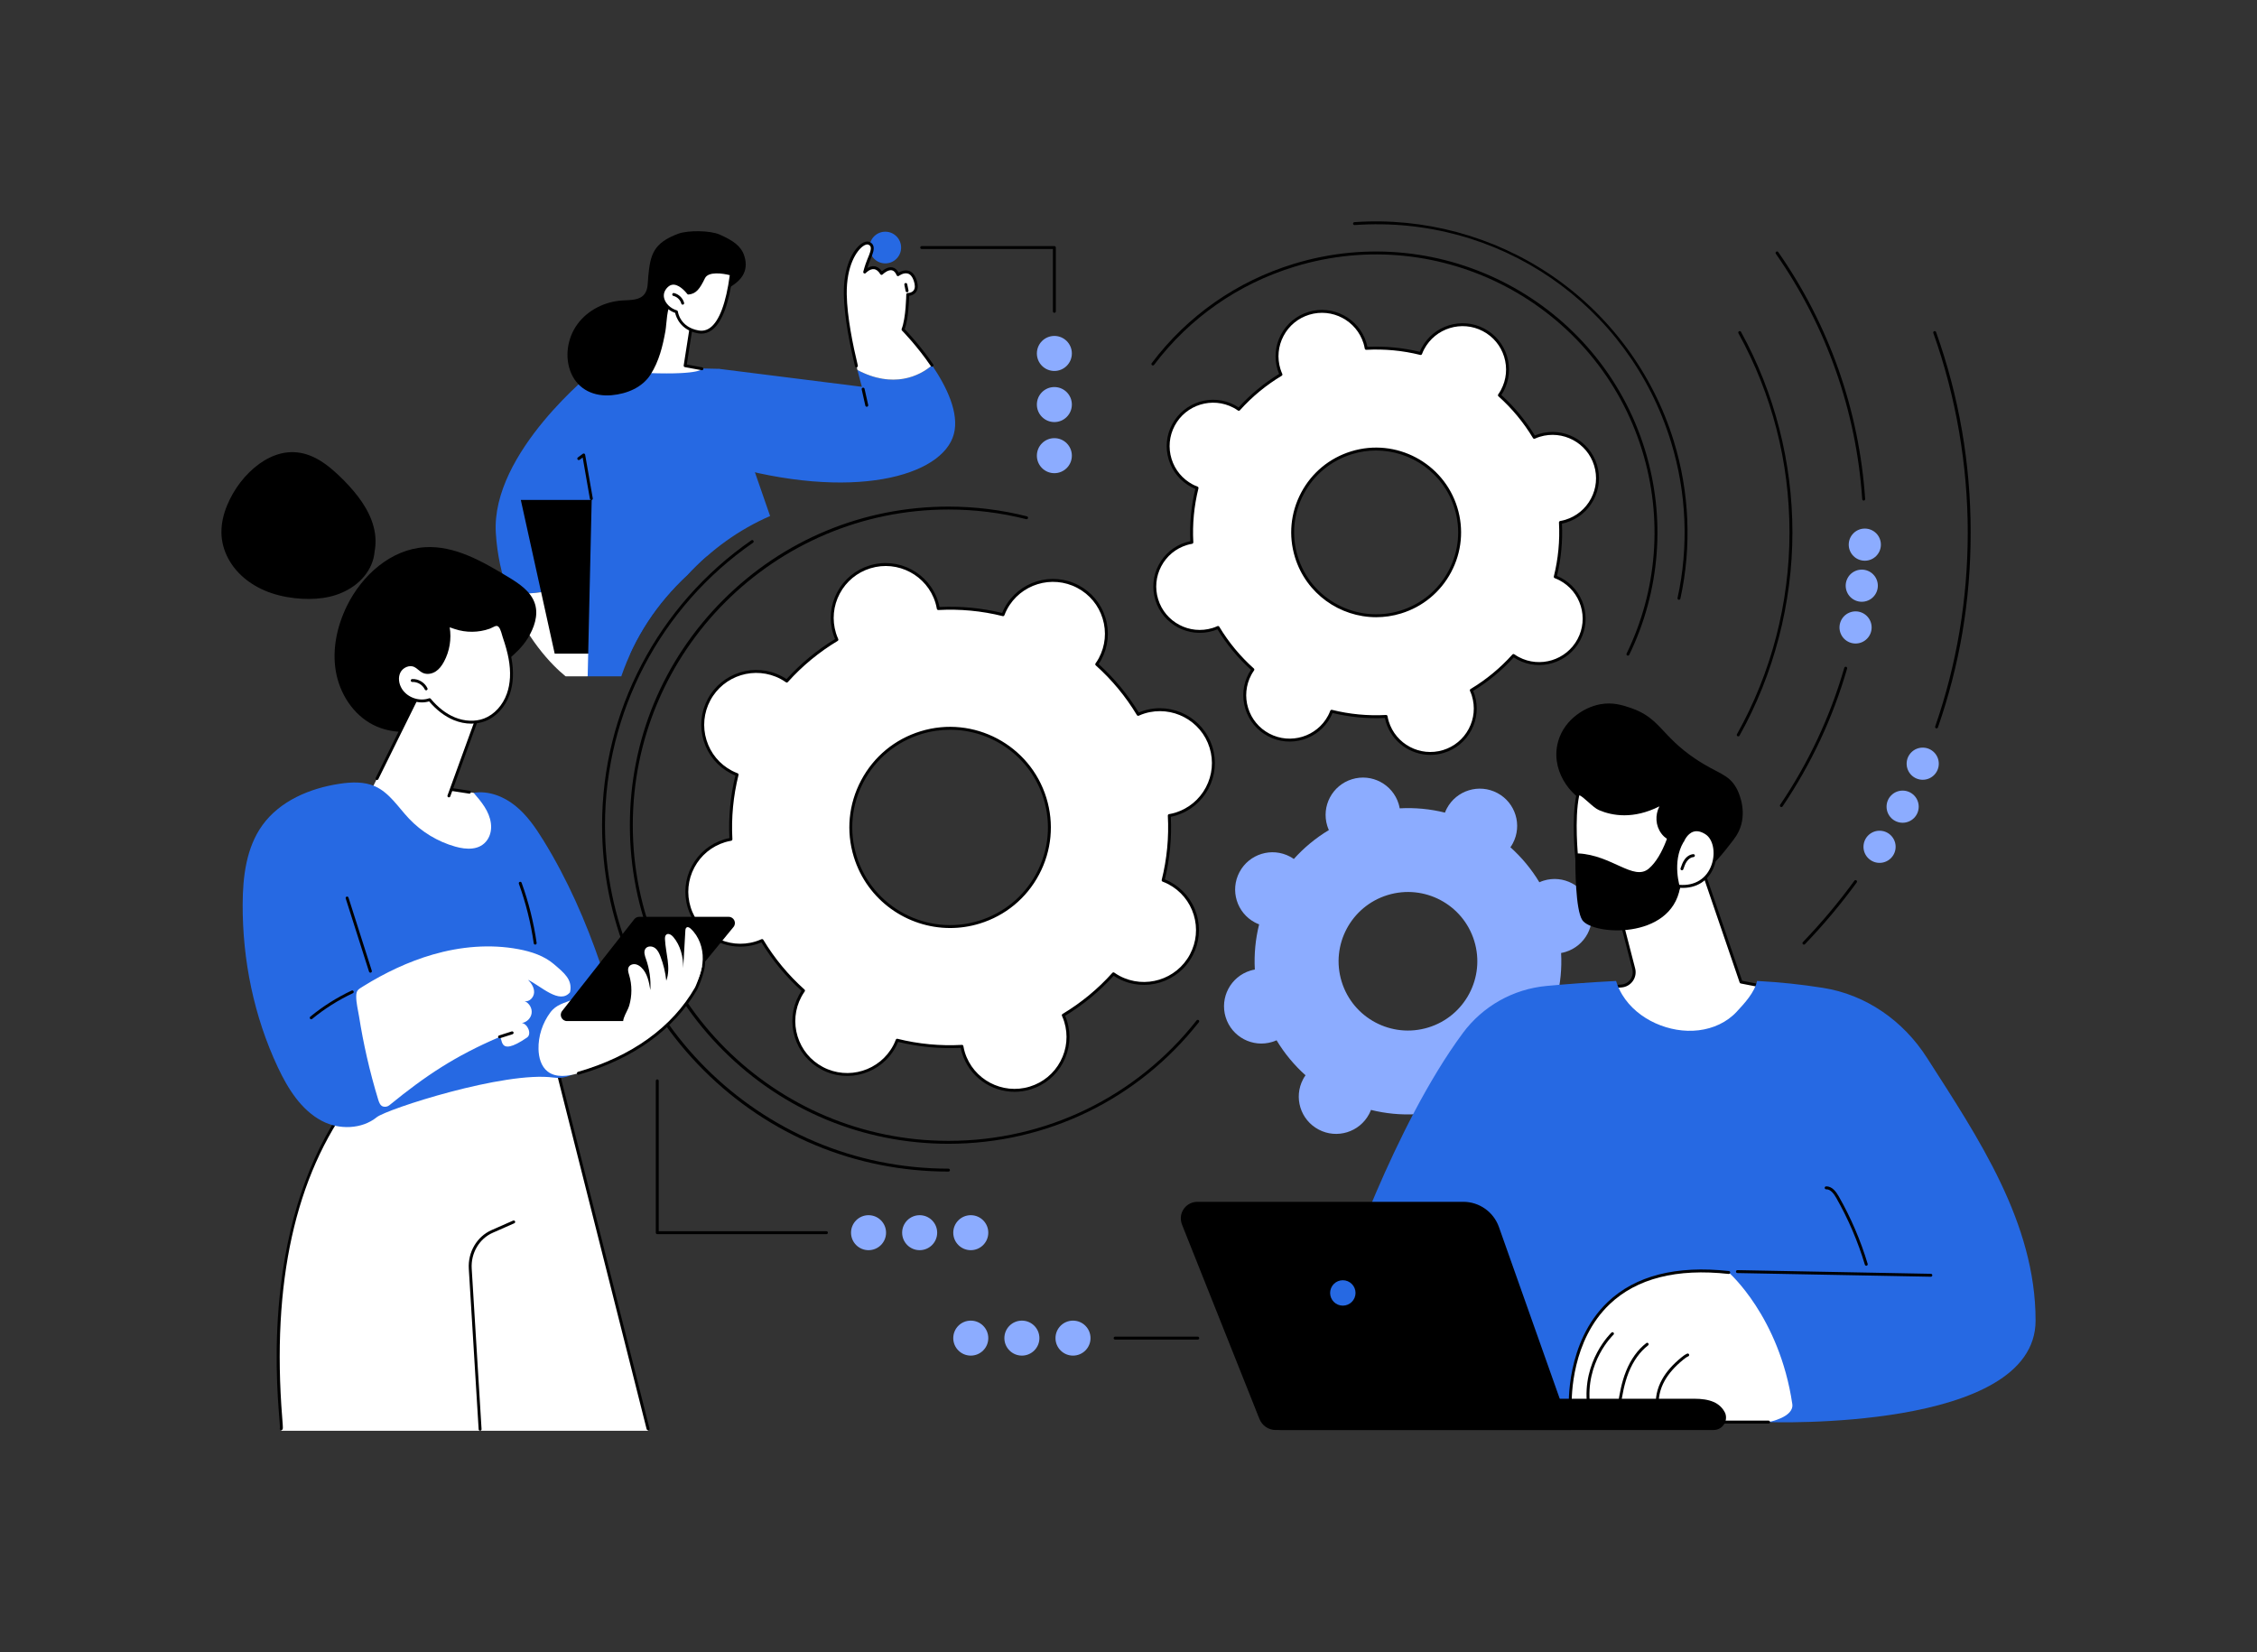 <?xml version="1.0" encoding="UTF-8"?>
<svg id="Illustration" xmlns="http://www.w3.org/2000/svg" viewBox="0 0 3415 2500">
  <rect x="0" y="0" width="3415" height="2500" fill="#333333" stroke="none"/>
  <defs>
    <style>
      .cls-1 {
        fill: #fff;
      }

      .cls-2 {
        fill: #8cacff;
      }

      .cls-3 {
        fill: #2669e3;
      }
    </style>
  </defs>
  <g id="Dedicated_team">
    <g>
      <ellipse class="cls-3" cx="1339.52" cy="374.58" rx="23.93" ry="23.97"/>
      <g>
        <g>
          <g>
            <g>
              <path class="cls-3" d="M768.67,895.96c-9.45-26.08-16.36-55.87-18.44-89.33-7.58-122.07,149.52-246.33,149.52-246.33l42.83-2.28-42.83,283.73,6.74,23.19c-25.79,14.13-83.73,40.87-137.83,31.02Z"/>
              <path class="cls-1" d="M855.16,1022.85c.25.2.53.35.79.54h32.68c26.07-9.88,53.96-34.35,53.96-34.35l-36.09-124.1c-25.79,14.13-83.73,40.87-137.82,31.02,25.02,69.09,67.92,112.02,86.49,126.89Z"/>
              <path d="M936.34,996.42c-.65,0-1.29-.28-1.73-.83-.76-.95-.61-2.34.35-3.1,2.3-1.83,4.32-3.51,6.18-5.12.92-.8,2.32-.7,3.11.23.8.92.7,2.31-.22,3.11-1.91,1.65-3.97,3.36-6.32,5.23-.41.32-.89.48-1.37.48Z"/>
            </g>
            <path d="M1040.43,870.1c9.1-9.8,18.56-18.98,28.33-27.61l-18.96-86.01h-261.78l51.26,232.56h114.51c20.43-44.58,49.28-84.24,86.63-118.93Z"/>
          </g>
          <path class="cls-3" d="M1040.43,870.1c36.21-38.98,77.8-68.73,124.78-89.28-24.24-69.9-48.48-139.81-72.73-209.71-1.5-4.33-3.01-8.66-4.51-12.99-91.56-3.01-188.23,2.17-188.23,2.17l-10.55,463.09h50.88c20.24-58.81,53.67-109.92,100.36-153.28Z"/>
          <path d="M894.75,756.73c-1.05,0-1.98-.75-2.17-1.83l-10.94-62.59-4.63,3.42c-.98.72-2.36.52-3.08-.46-.73-.98-.52-2.36.46-3.09l7.49-5.54c.61-.45,1.42-.56,2.13-.28.71.28,1.22.92,1.35,1.67l11.56,66.11c.21,1.2-.59,2.34-1.79,2.55-.13.02-.26.03-.38.03Z"/>
          <g>
            <path class="cls-3" d="M1087.98,558.12l216.14,27.17s-2.91-9.98-6.75-25.38c54.09,28.63,94.33,9.1,112.86-7.22,21.7,31.89,41.59,72.14,32.97,104.28-17,63.39-152.63,102.56-349.01,45.42l-28.01-129.9,21.8-14.38Z"/>
            <g>
              <path class="cls-1" d="M1297.37,559.91c-7.24-29.01-17.77-77.27-18.38-114.3-.93-56.68,25.77-81.31,35.47-77.56,9.7,3.75,4.01,15.13,0,25.06-4.01,9.92-6.09,18.57-6.09,18.57,0,0,14.55-16.18,25.49,2.11,0,0,16.91-17.24,24.87,1.89,0,0,18.19-13.87,25.85,8.18,7.66,22.05-11.12,21.75-11.12,21.75,0,0-.32,35.81-7.15,52.99,0,0,22.82,23.09,43.92,54.1-18.53,16.31-58.77,35.84-112.86,7.22Z"/>
              <path d="M1295.84,555.9c-1,0-1.9-.68-2.14-1.69-7.41-30.61-16.35-74.28-16.92-108.57-.7-42.5,13.88-67.93,26.57-76.79,4.44-3.1,8.67-4.12,11.9-2.87,2.88,1.11,4.87,2.91,5.91,5.34,2.37,5.53-.7,12.98-3.67,20.17l-.99,2.43c-1.76,4.37-3.16,8.5-4.15,11.73,2.8-1.69,6.44-3.13,10.4-2.74,4.39.42,8.26,2.94,11.54,7.5,3.16-2.62,9.59-7,15.97-5.76,3.88.75,7.03,3.37,9.39,7.8,3.18-1.83,9.25-4.51,15.31-2.68,5.24,1.58,9.18,6.07,11.7,13.35,2.8,8.06,2.6,14.38-.6,18.8-2.96,4.09-7.67,5.34-10.43,5.72-.17,7.69-1.17,34.94-6.76,50.42,4.63,4.82,24.68,26.2,43.18,53.38.68,1.01.42,2.38-.58,3.06-1.01.69-2.38.42-3.07-.58-20.75-30.49-43.43-53.56-43.66-53.79-.62-.62-.81-1.55-.48-2.37,6.6-16.59,6.99-51.84,7-52.19,0-.59.25-1.15.67-1.56.42-.41,1.06-.6,1.57-.63.02.04,6.08,0,9.01-4.08,2.29-3.18,2.28-8.14-.01-14.74-2.04-5.86-4.99-9.42-8.79-10.57-6.42-1.95-13.57,3.38-13.64,3.43-.54.41-1.25.55-1.91.37-.66-.18-1.2-.65-1.46-1.28-1.84-4.42-4.28-6.95-7.27-7.53-5.36-1.02-11.91,4.22-13.99,6.34-.48.49-1.15.72-1.84.65-.68-.08-1.28-.47-1.63-1.06-2.81-4.7-6.05-7.25-9.64-7.6-6.44-.63-12.26,5.77-12.32,5.83-.68.75-1.77.94-2.67.48-.89-.47-1.35-1.49-1.12-2.47.09-.36,2.17-8.92,6.19-18.88l1.01-2.46c2.5-6.06,5.33-12.92,3.69-16.75-.57-1.32-1.69-2.29-3.45-2.96-1.77-.68-4.67.2-7.79,2.37-9.5,6.63-25.4,29.5-24.69,73.1.56,33.88,9.44,77.22,16.79,107.61.29,1.18-.44,2.38-1.62,2.66-.17.04-.35.06-.52.06Z"/>
              <path d="M1372.46,442.24c-1.03,0-1.95-.72-2.16-1.77l-1.95-9.61c-.24-1.19.53-2.36,1.73-2.6,1.2-.24,2.36.53,2.6,1.72l1.95,9.61c.24,1.19-.53,2.36-1.72,2.6-.15.03-.3.04-.44.04Z"/>
            </g>
            <path d="M1311.48,615.49c-1.01,0-1.92-.7-2.15-1.72l-5.51-24.48c-.27-1.19.48-2.37,1.67-2.64,1.18-.26,2.37.48,2.64,1.67l5.51,24.48c.27,1.19-.48,2.37-1.67,2.64-.16.04-.33.05-.49.05Z"/>
          </g>
        </g>
        <g>
          <path class="cls-1" d="M1046.91,488.48l-10.25,64.87,25.4,5.07s-4.2,10.07-96.76,5.38c-67.5-3.42,36.91-111.64,36.91-111.64,0,0,21.48,14.6,44.7,36.32Z"/>
          <path d="M1062.06,560.22c-.13,0-.26-.01-.4-.04l-25.4-4.66c-1.18-.22-1.96-1.33-1.78-2.51l9.02-57.74c-22.75-21.79-28.75-48.16-29-49.28-.26-1.19.49-2.37,1.68-2.63,1.18-.26,2.36.49,2.63,1.68.06.27,6.15,26.85,28.56,47.82.53.5.78,1.23.67,1.95l-8.87,56.77,23.29,4.27c1.2.22,1.99,1.37,1.77,2.57-.19,1.06-1.12,1.81-2.17,1.81Z"/>
          <g>
            <path d="M1126.13,387.05c-4.84-15.02-17.49-23.35-37.15-32.08-14.41-6.4-47.99-6.75-62.77-1.28-38.3,14.18-42.2,32.56-45.31,64.09-.94,9.56.01,20.22-6.06,27.65-7.42,9.08-21.07,8.52-32.77,9.2-26.43,1.54-52.45,14.31-68.19,35.64-15.74,21.33-20.12,51.12-9.3,75.32,10.83,24.2,34.49,34.81,60.86,32.45,23.25-2.08,46.4-11.68,58.98-31.37,12.58-19.69,18.39-42.92,22.45-65.94,1.97-11.17,1.7-35.74,9.78-43.7,5.06-4.98,14.15,4.83,20.76,2.26,31.86-12.34,104.6-22.92,88.71-72.25Z"/>
            <g>
              <g>
                <path class="cls-1" d="M1106.63,414.75s-34.49-10.17-41.96,5.27c-7.47,15.44-12.45,22.36-23.06,23.46,0,0-18.24-24.93-32.97-10.39-14.73,14.54-1.77,33.82,14.85,38.67,0,0,3.13,25.09,32.97,30.43,29.85,5.33,43.98-39.38,50.17-87.43Z"/>
                <path d="M1061.21,504.82c-1.68,0-3.39-.16-5.14-.47-26.88-4.8-33.25-25.26-34.5-30.89-10.26-3.45-18.57-11.75-20.91-21-1.9-7.54.38-14.97,6.43-20.95,3.85-3.8,8.28-5.53,13.13-5.14,10.42.84,19.62,11.33,22.36,14.75,8.75-1.39,13.21-7.84,20.1-22.07,8.2-16.93,43.09-6.86,44.57-6.42,1.04.31,1.7,1.32,1.56,2.4-5.77,44.82-16.43,73.23-31.68,84.42-4.87,3.57-10.21,5.37-15.92,5.37ZM1018.89,430.74c-3.18,0-6.04,1.29-8.7,3.92-4.96,4.9-6.77,10.68-5.25,16.73,2.03,8.05,9.91,15.55,19.17,18.25.84.25,1.46.97,1.57,1.85.12.95,3.36,23.56,31.17,28.53,6.53,1.16,12.31-.18,17.67-4.12,13.83-10.15,24.08-37.63,29.67-79.53-10.21-2.66-32.41-5.98-37.54,4.62-7.8,16.11-13.23,23.5-24.82,24.69-.76.08-1.54-.26-2.01-.89-.1-.13-9.79-13.19-19.97-14-.33-.03-.65-.04-.97-.04Z"/>
              </g>
              <path d="M1032.96,461.01c-.98,0-1.87-.65-2.13-1.64-1.49-5.63-6.3-10.3-11.98-11.61-1.19-.27-1.93-1.46-1.65-2.65.28-1.19,1.45-1.93,2.65-1.65,7.22,1.67,13.35,7.61,15.25,14.78.31,1.18-.39,2.38-1.57,2.7-.19.05-.38.07-.57.07Z"/>
            </g>
          </g>
        </g>
      </g>
      <g>
        <path d="M1595.33,473.33c-1.22,0-2.21-.99-2.21-2.21v-94.34h-198.52c-1.22,0-2.21-.99-2.21-2.21s.99-2.21,2.21-2.21h200.72c1.22,0,2.21.99,2.21,2.21v96.55c0,1.22-.99,2.21-2.21,2.21Z"/>
        <g>
          <ellipse class="cls-2" cx="1595.33" cy="534.83" rx="26.47" ry="26.5"/>
          <ellipse class="cls-2" cx="1595.33" cy="612.17" rx="26.47" ry="26.5"/>
          <ellipse class="cls-2" cx="1595.33" cy="689.51" rx="26.47" ry="26.5"/>
        </g>
      </g>
    </g>
    <g>
      <path class="cls-2" d="M2335.58,1332.57c-2.23.68-4.35,1.53-6.42,2.45-12.04-20-26.86-37.78-43.81-52.95,1.3-1.86,2.53-3.78,3.62-5.84,14.62-27.54,4.12-61.7-23.45-76.29-27.57-14.6-61.77-4.1-76.39,23.44-1.09,2.05-2,4.15-2.81,6.26-22.08-5.5-45.13-7.77-68.47-6.49-.4-2.23-.89-4.46-1.58-6.68-9.16-29.8-40.77-46.53-70.6-37.37-29.83,9.15-46.59,40.73-37.44,70.52.68,2.22,1.53,4.34,2.45,6.41-20.03,12.03-37.83,26.83-53.02,43.77-1.86-1.29-3.79-2.52-5.84-3.61-27.57-14.6-61.77-4.1-76.39,23.44-14.62,27.54-4.12,61.7,23.45,76.29,2.05,1.09,4.15,1.99,6.27,2.8-5.51,22.06-7.79,45.08-6.51,68.39-2.23.4-4.46.89-6.69,1.58-29.83,9.15-46.59,40.73-37.44,70.52,9.16,29.8,40.77,46.53,70.6,37.37,2.23-.68,4.35-1.53,6.42-2.45,12.04,20,26.85,37.78,43.81,52.95-1.3,1.86-2.53,3.78-3.62,5.84-14.62,27.54-4.12,61.7,23.45,76.29,27.57,14.6,61.77,4.1,76.39-23.44,1.09-2.05,2-4.15,2.81-6.26,22.08,5.5,45.13,7.77,68.47,6.49.4,2.23.89,4.46,1.58,6.68,9.16,29.79,40.77,46.53,70.6,37.37,29.83-9.15,46.59-40.73,37.44-70.52-.68-2.22-1.53-4.34-2.45-6.41,20.03-12.03,37.83-26.83,53.02-43.77,1.86,1.29,3.79,2.52,5.84,3.61,27.57,14.6,61.77,4.1,76.39-23.44,14.62-27.54,4.12-61.7-23.45-76.29-2.05-1.09-4.15-1.99-6.27-2.8,5.51-22.06,7.79-45.08,6.51-68.39,2.23-.4,4.46-.89,6.69-1.58,29.83-9.15,46.59-40.73,37.44-70.52-9.16-29.79-40.77-46.53-70.6-37.37ZM2161.13,1554.77c-55.4,17-114.11-14.07-131.11-69.41-17.01-55.33,14.12-113.97,69.52-130.97,55.4-17,114.11,14.07,131.11,69.41,17.01,55.33-14.12,113.97-69.52,130.97Z"/>
      <g>
        <g>
          <path class="cls-1" d="M1731.31,1077.44c-3.18.98-6.22,2.18-9.19,3.5-17.22-28.63-38.44-54.07-62.7-75.78,1.86-2.66,3.62-5.42,5.17-8.35,20.92-39.42,5.9-88.3-33.56-109.19-39.46-20.89-88.41-5.87-109.33,33.55-1.56,2.94-2.86,5.94-4.02,8.96-31.61-7.87-64.6-11.12-97.99-9.29-.57-3.19-1.28-6.38-2.26-9.56-13.11-42.64-58.34-66.59-101.04-53.49-42.7,13.1-66.68,58.29-53.58,100.93.98,3.18,2.18,6.22,3.5,9.18-28.67,17.21-54.15,38.4-75.88,62.64-2.66-1.85-5.42-3.61-8.36-5.16-39.46-20.89-88.41-5.87-109.33,33.55-20.92,39.42-5.9,88.3,33.56,109.19,2.94,1.56,5.94,2.85,8.98,4.01-7.89,31.57-11.15,64.52-9.32,97.88-3.19.57-6.39,1.28-9.57,2.25-42.7,13.1-66.68,58.29-53.58,100.93,13.11,42.64,58.34,66.59,101.04,53.49,3.18-.98,6.22-2.18,9.19-3.5,17.23,28.63,38.43,54.07,62.7,75.78-1.86,2.66-3.62,5.42-5.17,8.35-20.92,39.42-5.9,88.3,33.56,109.19,39.46,20.89,88.41,5.87,109.33-33.55,1.56-2.94,2.86-5.94,4.02-8.96,31.61,7.87,64.59,11.12,97.99,9.29.57,3.19,1.28,6.38,2.26,9.56,13.11,42.64,58.34,66.59,101.04,53.49,42.7-13.1,66.68-58.29,53.58-100.93-.98-3.18-2.18-6.22-3.5-9.18,28.67-17.21,54.15-38.4,75.88-62.64,2.66,1.85,5.42,3.61,8.36,5.16,39.46,20.89,88.41,5.87,109.33-33.55,20.92-39.42,5.9-88.3-33.56-109.19-2.94-1.56-5.94-2.85-8.98-4.01,7.89-31.57,11.15-64.52,9.32-97.88,3.19-.57,6.39-1.28,9.57-2.25,42.7-13.1,66.68-58.29,53.58-100.93-13.11-42.64-58.34-66.59-101.04-53.49ZM1481.65,1395.44c-79.29,24.33-163.3-20.14-187.64-99.33-24.34-79.19,20.21-163.11,99.5-187.44,79.29-24.33,163.3,20.14,187.64,99.33,24.34,79.19-20.21,163.11-99.5,187.44Z"/>
          <path d="M1535.06,1652.09c-35.53,0-68.49-22.97-79.45-58.62-.74-2.41-1.39-5.01-1.96-7.91-31.94,1.57-63.82-1.45-94.84-8.99-1.1,2.72-2.23,5.15-3.41,7.4-21.46,40.43-71.84,55.89-112.31,34.46-19.61-10.38-34-27.77-40.51-48.97-6.51-21.18-4.36-43.63,6.03-63.2,1.19-2.24,2.57-4.53,4.21-6.97-23.65-21.4-44.05-46.06-60.67-73.33-2.72,1.15-5.24,2.08-7.65,2.82-8.1,2.48-16.29,3.67-24.35,3.67-35.53,0-68.49-22.97-79.45-58.62-6.51-21.19-4.37-43.64,6.02-63.23,10.4-19.58,27.8-33.95,49.02-40.46,2.41-.74,5.02-1.39,7.92-1.96-1.56-31.89,1.47-63.73,9.02-94.72-2.73-1.1-5.17-2.22-7.4-3.41-19.61-10.38-34-27.77-40.51-48.97-6.51-21.18-4.36-43.63,6.03-63.2,21.46-40.43,71.84-55.88,112.31-34.46,2.24,1.18,4.53,2.57,6.98,4.2,21.44-23.62,46.13-44,73.44-60.62-1.15-2.72-2.08-5.23-2.82-7.64-6.51-21.19-4.37-43.64,6.02-63.22,10.4-19.58,27.8-33.95,49.02-40.46,43.79-13.43,90.35,11.21,103.8,54.95.74,2.41,1.39,5.01,1.96,7.91,31.95-1.57,63.82,1.45,94.84,8.99,1.1-2.72,2.23-5.16,3.42-7.4,21.46-40.43,71.84-55.88,112.31-34.46,19.61,10.38,34,27.77,40.51,48.97,6.51,21.18,4.37,43.63-6.03,63.21-1.18,2.23-2.57,4.52-4.21,6.97,23.65,21.41,44.06,46.07,60.67,73.33,2.74-1.16,5.21-2.07,7.66-2.82,43.79-13.43,90.35,11.21,103.8,54.95,6.51,21.19,4.37,43.64-6.02,63.23-10.39,19.58-27.8,33.95-49.02,40.46-2.41.74-5.02,1.39-7.92,1.96,1.56,31.9-1.47,63.74-9.02,94.72,2.73,1.1,5.17,2.23,7.4,3.41,19.61,10.38,34,27.77,40.51,48.97,6.51,21.18,4.36,43.63-6.03,63.2-21.46,40.43-71.84,55.89-112.31,34.46-2.24-1.18-4.53-2.57-6.99-4.21-21.43,23.62-46.13,44-73.44,60.62,1.15,2.71,2.08,5.22,2.82,7.64,6.51,21.19,4.37,43.64-6.02,63.23-10.4,19.58-27.8,33.95-49.02,40.46-8.1,2.48-16.29,3.67-24.35,3.67ZM1455.47,1581.06c1.06,0,1.98.76,2.17,1.82.63,3.5,1.35,6.55,2.19,9.3,12.73,41.41,56.83,64.75,98.29,52.03,20.09-6.16,36.57-19.77,46.41-38.31,9.84-18.54,11.87-39.8,5.7-59.86-.85-2.77-1.97-5.69-3.41-8.93-.45-1.02-.08-2.22.88-2.79,28.15-16.9,53.51-37.83,75.38-62.22.74-.83,1.99-.97,2.9-.34,2.91,2.03,5.58,3.67,8.14,5.03,38.33,20.28,86.03,5.65,106.35-32.63,9.84-18.54,11.87-39.79,5.71-59.84-6.16-20.07-19.78-36.53-38.35-46.36-2.56-1.35-5.42-2.63-8.73-3.9-1.04-.4-1.62-1.51-1.35-2.59,7.94-31.76,11.05-64.47,9.26-97.22-.06-1.11.72-2.1,1.81-2.29,3.5-.63,6.55-1.34,9.31-2.19,20.09-6.16,36.57-19.77,46.41-38.31,9.84-18.54,11.87-39.8,5.7-59.86-12.73-41.41-56.81-64.76-98.28-52.03-2.8.86-5.64,1.94-8.94,3.41-1.01.45-2.21.08-2.79-.88-16.91-28.1-37.86-53.42-62.28-75.27-.83-.74-.98-1.99-.34-2.91,2.04-2.92,3.68-5.57,5.04-8.12,9.84-18.54,11.87-39.79,5.7-59.84-6.16-20.07-19.78-36.53-38.35-46.36-38.32-20.28-86.03-5.65-106.35,32.63-1.36,2.57-2.64,5.42-3.91,8.72-.4,1.04-1.51,1.62-2.59,1.35-31.8-7.92-64.55-11.02-97.34-9.22-1.11.06-2.1-.72-2.29-1.81-.64-3.55-1.34-6.51-2.2-9.3-12.72-41.41-56.81-64.75-98.29-52.03-20.09,6.16-36.57,19.77-46.41,38.31-9.84,18.54-11.87,39.8-5.7,59.86.85,2.76,1.96,5.68,3.41,8.93.45,1.02.08,2.22-.88,2.79-28.15,16.9-53.51,37.83-75.38,62.22-.74.83-1.99.97-2.9.34-2.91-2.02-5.57-3.67-8.13-5.02-38.33-20.28-86.03-5.65-106.35,32.63-9.84,18.54-11.87,39.79-5.71,59.84,6.16,20.07,19.79,36.53,38.36,46.37,2.56,1.35,5.42,2.63,8.73,3.9,1.04.4,1.62,1.51,1.35,2.59-7.94,31.77-11.05,64.48-9.26,97.22.06,1.11-.72,2.1-1.81,2.29-3.5.63-6.55,1.34-9.31,2.19-20.09,6.16-36.57,19.77-46.41,38.31-9.84,18.54-11.87,39.8-5.7,59.86,12.73,41.41,56.82,64.75,98.29,52.03,2.77-.85,5.69-1.96,8.94-3.41,1.02-.45,2.21-.08,2.79.88,16.91,28.11,37.87,53.43,62.28,75.27.83.74.98,1.99.34,2.91-2.03,2.91-3.67,5.56-5.04,8.13-9.84,18.53-11.87,39.79-5.71,59.84,6.16,20.07,19.78,36.53,38.35,46.37,38.32,20.29,86.03,5.65,106.35-32.63,1.36-2.57,2.64-5.42,3.91-8.72.4-1.04,1.53-1.62,2.59-1.35,31.8,7.92,64.55,11.02,97.34,9.22.04,0,.08,0,.12,0ZM1731.31,1077.44h.02-.02ZM1437.63,1404.27c-65.18,0-125.63-42.13-145.73-107.52-11.95-38.86-8.02-80.05,11.05-115.97,19.07-35.92,51-62.28,89.91-74.22,80.31-24.65,165.74,20.57,190.4,100.79,11.94,38.86,8.02,80.05-11.05,115.97-19.07,35.92-51,62.28-89.91,74.22-14.85,4.56-29.89,6.73-44.67,6.73ZM1437.53,1104.25c-14.36,0-28.95,2.11-43.38,6.53-37.78,11.59-68.79,37.19-87.31,72.07-18.52,34.88-22.33,74.87-10.73,112.61,23.94,77.9,106.87,121.81,184.89,97.87l.65,2.11-.65-2.11c37.78-11.59,68.79-37.19,87.31-72.07,18.52-34.88,22.33-74.87,10.73-112.61-19.52-63.49-78.23-104.4-141.51-104.4Z"/>
        </g>
        <path d="M1435.12,1730.75c-128.77,0-249.83-50.15-340.88-141.2s-141.2-212.11-141.2-340.88,50.15-249.83,141.2-340.88,212.11-141.2,340.88-141.2c40.19,0,80.14,4.96,118.73,14.73,1.18.3,1.9,1.5,1.6,2.68-.3,1.18-1.51,1.89-2.68,1.6-38.24-9.69-77.82-14.6-117.65-14.6-263.39,0-477.67,214.28-477.67,477.67s214.28,477.67,477.67,477.67c147.32,0,284.17-66.45,375.44-182.32.76-.96,2.14-1.12,3.1-.37.96.75,1.12,2.14.37,3.1-92.12,116.94-230.22,184-378.91,184Z"/>
        <path d="M1435.12,1772.8c-140,0-271.62-54.52-370.62-153.52-99-99-153.52-230.62-153.52-370.62,0-171.88,84.45-333.02,225.9-431.07,1-.7,2.37-.45,3.07.56.69,1,.44,2.38-.56,3.07-140.26,97.22-224,257.02-224,427.44,0,286.58,233.15,519.73,519.72,519.73,1.22,0,2.21.99,2.21,2.21s-.99,2.21-2.21,2.21Z"/>
      </g>
      <g>
        <g>
          <path class="cls-1" d="M2329.17,658.81c-2.68.82-5.23,1.84-7.73,2.94-14.48-24.07-32.32-45.46-52.72-63.71,1.56-2.24,3.04-4.55,4.35-7.02,17.59-33.14,4.96-74.24-28.22-91.8s-74.33-4.93-91.92,28.21c-1.31,2.47-2.4,4.99-3.38,7.54-26.57-6.62-54.31-9.35-82.39-7.81-.48-2.68-1.08-5.37-1.9-8.04-11.02-35.85-49.06-55.99-84.95-44.97-35.9,11.01-56.07,49.01-45.05,84.86.82,2.67,1.84,5.23,2.95,7.72-24.1,14.47-45.53,32.28-63.8,52.66-2.24-1.56-4.56-3.03-7.03-4.34-33.18-17.56-74.33-4.93-91.92,28.21-17.59,33.14-4.96,74.24,28.22,91.8,2.47,1.31,5,2.4,7.55,3.37-6.63,26.54-9.37,54.25-7.84,82.29-2.69.48-5.37,1.07-8.05,1.9-35.9,11.01-56.07,49.01-45.05,84.86,11.02,35.85,49.06,55.99,84.95,44.97,2.68-.82,5.23-1.84,7.73-2.94,14.48,24.07,32.31,45.46,52.72,63.71-1.56,2.24-3.04,4.55-4.35,7.02-17.59,33.14-4.96,74.24,28.22,91.8,33.18,17.56,74.33,4.93,91.92-28.21,1.31-2.47,2.4-4.99,3.38-7.54,26.57,6.62,54.31,9.35,82.39,7.81.48,2.68,1.08,5.37,1.9,8.04,11.02,35.85,49.06,55.99,84.95,44.97,35.9-11.01,56.07-49.01,45.05-84.86-.82-2.67-1.84-5.23-2.95-7.72,24.1-14.47,45.53-32.28,63.8-52.66,2.24,1.56,4.56,3.03,7.03,4.34,33.18,17.56,74.33,4.93,91.92-28.21,17.59-33.14,4.96-74.24-28.22-91.8-2.47-1.31-5-2.4-7.55-3.37,6.63-26.54,9.37-54.25,7.84-82.29,2.69-.48,5.37-1.07,8.05-1.9,35.9-11.01,56.07-49.01,45.05-84.86-11.02-35.85-49.06-55.99-84.95-44.97ZM2119.26,926.17c-66.67,20.46-137.3-16.94-157.77-83.52-20.46-66.58,16.99-137.14,83.66-157.59,66.67-20.46,137.3,16.94,157.77,83.52,20.46,66.58-16.99,137.14-83.66,157.59Z"/>
          <path d="M2164.17,1142.31c-30.02,0-57.87-19.41-67.13-49.53-.6-1.96-1.13-4.06-1.59-6.39-26.69,1.28-53.32-1.25-79.24-7.51-.9,2.19-1.81,4.16-2.78,5.97-18.13,34.16-60.71,47.22-94.9,29.12-16.57-8.77-28.73-23.47-34.23-41.38-5.5-17.9-3.69-36.87,5.09-53.41.96-1.81,2.08-3.67,3.39-5.64-19.74-17.9-36.78-38.5-50.7-61.27-2.19.92-4.23,1.66-6.19,2.27-37,11.35-76.35-9.48-87.71-46.43-5.5-17.9-3.7-36.88,5.09-53.43,8.78-16.55,23.49-28.69,41.42-34.19,1.96-.6,4.07-1.13,6.39-1.6-1.28-26.64,1.26-53.24,7.54-79.14-2.2-.9-4.16-1.81-5.98-2.76-16.57-8.77-28.73-23.47-34.23-41.38-5.5-17.9-3.69-36.87,5.1-53.41,18.13-34.16,60.7-47.23,94.9-29.12,1.81.96,3.67,2.07,5.65,3.39,17.93-19.72,38.56-36.74,61.36-50.65-.92-2.18-1.66-4.22-2.26-6.18-5.5-17.9-3.7-36.88,5.09-53.43,8.78-16.55,23.49-28.69,41.42-34.19,37-11.36,76.35,9.48,87.71,46.43.6,1.96,1.13,4.06,1.59,6.39,26.68-1.28,53.32,1.24,79.24,7.51.9-2.19,1.81-4.16,2.78-5.97,18.13-34.16,60.71-47.22,94.9-29.12,16.57,8.77,28.73,23.47,34.23,41.38,5.5,17.9,3.69,36.87-5.09,53.41-.96,1.81-2.08,3.67-3.39,5.64,19.74,17.91,36.78,38.51,50.7,61.27,2.19-.92,4.23-1.66,6.19-2.27,37-11.35,76.35,9.48,87.71,46.43,5.5,17.9,3.7,36.88-5.09,53.43-8.78,16.55-23.49,28.69-41.42,34.19-1.96.6-4.06,1.13-6.39,1.6,1.28,26.65-1.26,53.25-7.54,79.14,2.2.9,4.17,1.81,5.98,2.77,16.57,8.77,28.73,23.47,34.23,41.38,5.5,17.9,3.69,36.87-5.1,53.41-18.13,34.16-60.7,47.23-94.9,29.12-1.81-.96-3.67-2.07-5.65-3.39-17.93,19.72-38.56,36.74-61.36,50.65.92,2.18,1.66,4.22,2.26,6.18,5.5,17.9,3.7,36.88-5.09,53.43-8.78,16.55-23.49,28.69-41.42,34.19-6.84,2.1-13.77,3.1-20.58,3.1ZM2097.25,1081.89c1.06,0,1.98.76,2.17,1.82.52,2.92,1.12,5.47,1.83,7.78,10.65,34.63,47.51,54.15,82.2,43.51,16.8-5.15,30.58-16.53,38.82-32.04,8.23-15.51,9.92-33.29,4.77-50.06-.71-2.31-1.64-4.75-2.85-7.47-.45-1.02-.08-2.21.88-2.79,23.64-14.19,44.93-31.77,63.29-52.24.74-.83,1.99-.97,2.9-.34,2.45,1.7,4.67,3.07,6.81,4.2,32.05,16.97,71.95,4.72,88.94-27.29,8.23-15.5,9.92-33.27,4.77-50.05-5.15-16.78-16.55-30.55-32.08-38.78-2.16-1.14-4.49-2.18-7.3-3.26-1.04-.4-1.62-1.51-1.35-2.59,6.66-26.67,9.28-54.14,7.78-81.63-.06-1.11.72-2.1,1.81-2.29,2.97-.53,5.45-1.12,7.79-1.83,16.8-5.15,30.59-16.53,38.82-32.04,8.23-15.51,9.92-33.29,4.77-50.06-10.65-34.63-47.51-54.16-82.2-43.51-2.31.71-4.76,1.64-7.48,2.85-1.02.45-2.21.08-2.79-.88-14.2-23.6-31.79-44.86-52.3-63.21-.83-.74-.98-1.99-.34-2.91,1.7-2.43,3.07-4.65,4.21-6.8,8.23-15.5,9.92-33.27,4.77-50.04-5.16-16.78-16.55-30.55-32.08-38.78-32.05-16.97-71.95-4.72-88.94,27.29-1.14,2.14-2.21,4.53-3.27,7.29-.4,1.04-1.52,1.62-2.59,1.35-26.7-6.65-54.18-9.25-81.74-7.74-1.09.05-2.1-.72-2.29-1.81-.52-2.92-1.12-5.47-1.83-7.78-10.65-34.63-47.52-54.15-82.2-43.51-16.8,5.15-30.58,16.53-38.82,32.04-8.23,15.51-9.92,33.29-4.77,50.06.71,2.31,1.64,4.75,2.85,7.47.45,1.02.08,2.21-.88,2.79-23.64,14.19-44.93,31.77-63.29,52.24-.74.83-1.99.97-2.9.34-2.45-1.7-4.67-3.07-6.81-4.2-32.05-16.97-71.95-4.72-88.94,27.29-8.23,15.5-9.92,33.27-4.77,50.04,5.15,16.78,16.55,30.55,32.08,38.78,2.14,1.13,4.53,2.2,7.3,3.26,1.04.4,1.62,1.51,1.35,2.59-6.67,26.68-9.28,54.15-7.78,81.64.06,1.11-.72,2.09-1.81,2.29-2.97.53-5.45,1.11-7.79,1.83-16.8,5.15-30.59,16.53-38.82,32.04-8.23,15.51-9.92,33.29-4.77,50.06,10.64,34.63,47.5,54.15,82.2,43.51,2.31-.71,4.76-1.64,7.48-2.85,1.02-.45,2.21-.07,2.79.88,14.2,23.61,31.8,44.87,52.3,63.2.83.74.98,1.99.34,2.91-1.7,2.43-3.08,4.66-4.21,6.8-8.23,15.5-9.92,33.27-4.77,50.05,5.16,16.78,16.55,30.55,32.08,38.77,32.05,16.97,71.95,4.72,88.94-27.29,1.14-2.14,2.21-4.53,3.27-7.3.4-1.04,1.52-1.62,2.59-1.35,26.71,6.65,54.2,9.26,81.74,7.75.04,0,.08,0,.12,0ZM2082.25,933.95c-54.95,0-105.92-35.52-122.86-90.65-10.07-32.77-6.76-67.49,9.31-97.78,16.08-30.29,43-52.51,75.81-62.57,67.73-20.78,139.74,17.34,160.52,84.98,10.07,32.77,6.76,67.49-9.31,97.78-16.08,30.29-43,52.51-75.81,62.57-12.52,3.84-25.2,5.67-37.66,5.67ZM2082.17,681.7c-12.04,0-24.27,1.77-36.37,5.48-31.68,9.72-57.68,31.18-73.2,60.42-15.52,29.24-18.72,62.77-8.99,94.41,20.07,65.31,89.61,102.12,155.01,82.06,31.68-9.72,57.68-31.18,73.2-60.42,15.52-29.24,18.72-62.77,8.99-94.41-16.36-53.23-65.59-87.53-118.64-87.53Z"/>
        </g>
        <path d="M2463.16,992.13c-.32,0-.65-.07-.96-.22-1.1-.53-1.55-1.85-1.02-2.95,46.57-95.93,54.96-204.91,23.61-306.86-68.14-221.7-304.17-346.65-526.17-278.53-85.38,26.2-158.85,77.58-212.46,148.58-.73.97-2.12,1.16-3.09.43-.97-.73-1.17-2.12-.43-3.09,54.17-71.75,128.4-123.67,214.68-150.14,224.31-68.83,462.82,57.43,531.68,281.45,31.67,103.03,23.19,213.15-23.86,310.09-.38.79-1.17,1.24-1.99,1.24Z"/>
        <path d="M2540.4,907.56c-.16,0-.32-.02-.47-.05-1.19-.26-1.94-1.44-1.68-2.63,17.08-77.85,13.66-159.51-9.9-236.15-64.15-208.69-261.03-343.64-478.74-328.17-1.26.08-2.27-.83-2.36-2.04-.09-1.21.83-2.27,2.04-2.36,104.45-7.41,210,20.95,297.23,79.9,88.53,59.83,154.61,149.1,186.04,251.38,23.78,77.37,27.24,159.8,9.99,238.39-.23,1.03-1.14,1.73-2.15,1.73Z"/>
      </g>
    </g>
    <g>
      <path d="M798.64,965.68c9.44-15.43,16.16-34.19,10.93-51.51-5.81-19.27-24.4-31.32-41.64-41.71-38.5-23.19-80.14-47.21-125-44.43-51.42,3.19-95.17,42.36-117.9,88.59-15.04,30.59-22.66,65.57-16.9,99.17,5.76,33.6,26.01,65.41,56.35,80.95,31.33,16.05,70.23,13.22,101.77-2.42,30.96-15.35,48.43-39.75,69.54-65.59,19.14-23.41,46.3-36.02,62.85-63.06Z"/>
      <g>
        <path class="cls-1" d="M425.49,2165c4.5.88-46.64-300.13,106.87-503.13l306.11-62.28,142.03,565.41H425.49Z"/>
        <path d="M980.51,2164.06c-.99,0-1.88-.67-2.14-1.67l-141.52-560.22-303.23,61.69c-87,115.47-122.85,277.59-106.58,481.89,1.27,15.94,1.27,16.6,0,17.72-.51.46-1.31.67-1.98.55-1.2-.23-1.98-1.39-1.74-2.59.05-.24.13-.47.25-.67.1-1.74-.38-7.76-.93-14.66-2.61-32.82-8.73-109.67,2.3-201.03,13.8-114.33,49.35-210.06,105.67-284.53.33-.43.79-.72,1.32-.83l306.11-62.28c1.15-.24,2.29.48,2.58,1.62l142.03,562.26c.3,1.18-.42,2.38-1.6,2.68-.18.05-.36.07-.54.07Z"/>
        <path d="M726.43,2164.94c-1.16,0-2.13-.9-2.2-2.07l-14.9-242.91c-1.55-25.28,12.29-48.83,34.43-58.59l32.64-14.39c1.12-.49,2.42.02,2.91,1.13.49,1.11-.01,2.42-1.13,2.91l-32.64,14.39c-20.46,9.02-33.25,30.83-31.81,54.28l14.9,242.91c.08,1.22-.85,2.26-2.07,2.34-.05,0-.09,0-.14,0Z"/>
      </g>
      <g>
        <g>
          <path class="cls-1" d="M635.97,1045.34l-75.5,152.88s86.52,106.64,151.72,102.43c65.2-4.2,53.05-78,4.47-100.92l-34.82-5.33,44.32-119.25-90.18-29.81Z"/>
          <path d="M679.2,1206.58c-.25,0-.5-.04-.75-.13-1.14-.42-1.74-1.68-1.32-2.83l46.17-127.09-86.2-28.5-64.69,131c-.54,1.09-1.86,1.54-2.95,1-1.09-.54-1.54-1.86-1-2.95l65.54-132.72c.48-.99,1.63-1.46,2.67-1.12l90.18,29.81c.57.19,1.03.59,1.29,1.13.26.54.29,1.16.09,1.72l-46.95,129.23c-.33.9-1.17,1.45-2.07,1.45Z"/>
          <path d="M710.26,1200.95c-.11,0-.22,0-.34-.03l-25.88-3.96c-1.2-.18-2.03-1.31-1.85-2.51.18-1.2,1.3-2.03,2.51-1.85l25.88,3.96c1.2.18,2.03,1.31,1.85,2.51-.17,1.09-1.11,1.87-2.18,1.87Z"/>
        </g>
        <g>
          <g>
            <path class="cls-1" d="M771.73,996.34c3.28,17.91,3.37,36.76-2.68,53.93-6.05,17.17-18.79,32.47-35.79,38.97-14.74,5.64-31.62,4.28-46.18-1.8-14.56-6.08-26.96-16.6-37.08-28.71-15.55,5.53-34.5-.92-43.46-14.78-5.17-8-6.99-18.63-2.77-27.17,4.22-8.54,15.33-13.64,23.94-9.57,4.91,2.32,8.4,7.05,13.4,9.16,5.57,2.35,12.22.96,17.24-2.41,5.02-3.37,8.63-8.48,11.51-13.8,9.06-16.76,11.76-36.86,7.44-55.42.41,1.75,9.73,4.4,11.39,4.96,4.18,1.41,8.48,2.46,12.84,3.13,8.6,1.33,17.41,1.24,25.98-.24,4.35-.75,8.63-1.87,12.79-3.34,3.3-1.17,7.59-4.29,11.1-4.33,7.35-.08,9.54,13.33,11.32,18.51,3.69,10.77,6.96,21.71,9.02,32.92Z"/>
            <path d="M713.21,1095.01c-8.94,0-18.18-1.85-26.99-5.53-13.29-5.55-25.72-15.03-36.95-28.18-16.11,4.93-35.43-1.97-44.59-16.15-6.08-9.41-7.19-20.66-2.89-29.35,4.97-10.06,17.52-15,26.85-10.59,2.61,1.23,4.78,3.02,6.88,4.75,2.13,1.75,4.13,3.4,6.43,4.37,4.49,1.9,10.3,1.05,15.16-2.21,4.03-2.71,7.46-6.84,10.79-13.02,8.78-16.25,11.42-35.88,7.24-53.87-.28-1.19.46-2.37,1.65-2.65,1.02-.23,2.04.27,2.48,1.18.63.52,2.74,1.53,8.96,3.47.51.16.91.29,1.15.37,4.01,1.36,8.21,2.38,12.47,3.04,8.37,1.3,16.87,1.22,25.26-.24,4.25-.74,8.43-1.83,12.43-3.25,1.02-.36,2.22-.97,3.5-1.62,2.59-1.32,5.52-2.81,8.32-2.84h.1c7.69,0,10.51,10.1,12.38,16.79.35,1.24.65,2.35.95,3.22,4.41,12.87,7.3,23.43,9.1,33.23,3.78,20.6,2.85,39.12-2.77,55.06-6.66,18.9-20.52,33.97-37.08,40.3-6.47,2.47-13.55,3.7-20.84,3.7ZM649.99,1056.53c.64,0,1.26.28,1.69.79,11.03,13.2,23.22,22.65,36.24,28.09,14.93,6.24,31.17,6.89,44.54,1.78,15.37-5.88,28.27-19.95,34.5-37.65,5.36-15.2,6.23-32.97,2.59-52.8-1.76-9.59-4.6-19.94-8.93-32.6-.32-.94-.65-2.13-1.03-3.46-1.42-5.08-3.79-13.56-8.14-13.56h-.04c-1.77.02-4.21,1.26-6.37,2.36-1.4.71-2.73,1.39-4.02,1.85-4.23,1.5-8.65,2.66-13.15,3.44-8.86,1.54-17.84,1.62-26.69.25-4.51-.7-8.95-1.78-13.2-3.22-.22-.08-.59-.19-1.06-.34-2.71-.85-4.84-1.57-6.49-2.22,2.9,17.61-.16,36.28-8.64,51.97-3.69,6.83-7.57,11.46-12.22,14.58-6.08,4.08-13.48,5.08-19.33,2.61-2.89-1.22-5.24-3.16-7.52-5.03-1.98-1.63-3.85-3.17-5.96-4.17-7.12-3.36-17.14.71-21.01,8.55-3.56,7.2-2.52,17.01,2.64,25,8.37,12.96,26.32,19.06,40.86,13.9.24-.09.49-.13.74-.13Z"/>
          </g>
          <g>
            <path class="cls-1" d="M623.72,1029.74c8.67-.43,17.37,4.79,21.06,12.65l-21.06-12.65Z"/>
            <path d="M644.78,1044.59c-.83,0-1.62-.47-2-1.27-3.33-7.09-11.08-11.76-18.95-11.38-1.24.08-2.25-.88-2.31-2.09-.06-1.22.88-2.25,2.09-2.31,9.59-.51,19.09,5.24,23.16,13.91.52,1.1.04,2.42-1.06,2.93-.3.14-.62.21-.93.21Z"/>
          </g>
        </g>
      </g>
      <g>
        <path class="cls-3" d="M487.53,1696.43c-31.89-16.63-52.06-49.23-67.32-81.79-35.89-76.54-53.31-161.36-53.04-245.9.13-41.92,5.34-86.03,29.85-120.04,26.52-36.81,71.86-55.93,116.72-62.69,18.07-2.72,37.26-3.58,53.92,3.93,21.65,9.76,34.84,31.48,51.15,48.74,18.97,20.08,43.44,34.9,70.03,42.4,16.97,4.79,37.47,5.98,48.56-10.3,4.96-7.28,6.5-16.31,5.34-25.05-2.44-18.34-14.43-32.48-26.07-46.02,22.34-3.61,45.32,5.31,62.96,19.49,17.64,14.18,30.69,33.18,42.58,52.43,36.34,58.85,64.26,122.61,86.61,188.06,7.91,23.15,15.22,47.35,12.7,71.68-2.85,27.53-7.96,53.81-28.28,72.6-6.58,6.08-12.83,11.52-18.29,16.1-10.37,8.71-23.95,12.35-37.37,10.5-73.83-10.16-252.41,47.73-267.52,59.98-22.75,18.45-57.1,19.11-82.52,5.85Z"/>
        <path d="M560.47,1471.84c-.93,0-1.8-.6-2.1-1.54l-35.28-110.76c-.37-1.16.27-2.4,1.43-2.77,1.16-.37,2.4.27,2.77,1.43l35.28,110.76c.37,1.16-.27,2.4-1.43,2.77-.22.07-.45.11-.67.11Z"/>
        <path d="M809.79,1429.35c-1.08,0-2.02-.79-2.18-1.89-4.41-30.7-11.99-61.06-22.52-90.21-.41-1.15.18-2.41,1.32-2.82,1.14-.41,2.41.18,2.82,1.32,10.64,29.44,18.29,60.09,22.74,91.09.17,1.21-.67,2.32-1.87,2.5-.11.02-.21.02-.32.02Z"/>
        <g>
          <path class="cls-1" d="M572.39,1664.36c1.24,4.04,3.01,8.62,7.02,9.94,3.17,1.04,7.02.33,9.61-1.79,55.56-45.33,99.86-74.53,165.66-102.84,8.36-3.6-4.85,32.93,42.74.31,7.51-5.14,1.23-20.5-7.74-22,7.43-1.04,13.76-7.46,14.71-14.9.95-7.44-3.58-15.24-10.51-18.11,7.19,1.34,13.88-5.82,14.23-13.13.35-7.31-3.97-14.08-9.19-19.21,19.9,9.66,47.8,37.83,63.58,18.84,4.22-19.23-9.23-29.47-24.15-42.32-14.92-12.85-34.37-19.21-53.72-22.85-43.03-8.1-87.84-4.07-129.89,8.12-37.01,10.72-72.24,27.57-104.92,47.87-8.03,4.99-10.71,6.07-10.83,15.33-.13,9.94,2.78,20.86,4.33,30.67,3.23,20.4,7.13,40.7,11.71,60.85,4.99,21.94,10.78,43.7,17.35,65.22Z"/>
          <path d="M755.88,1571.13c-.93,0-1.8-.6-2.1-1.54-.37-1.16.27-2.4,1.43-2.77l19.02-6.07c1.15-.37,2.4.27,2.77,1.43.37,1.16-.27,2.4-1.43,2.77l-19.02,6.07c-.22.07-.45.11-.67.11Z"/>
          <path d="M470.9,1542.35c-.64,0-1.27-.27-1.71-.81-.77-.94-.64-2.33.3-3.11,19.12-15.7,40.18-28.99,62.57-39.52,1.09-.52,2.41-.04,2.93,1.06.52,1.1.04,2.42-1.06,2.93-22.07,10.37-42.81,23.47-61.65,38.93-.41.34-.91.5-1.4.5Z"/>
        </g>
        <g>
          <path class="cls-1" d="M814.81,1587.66c.3,12.55,3.89,26,13.79,33.72,12.74,9.92,31.01,7.11,46.53,2.65,73.67-21.19,140.11-62.04,178.31-128.5,1.58-2.74,15.59-36.34,9.86-43.93-5.4-7.14-18.81,6.42-27.57,8.25-37.94,7.96-75.37,18.31-112.02,30.95-18.84,6.5-37.46,13.6-55.84,21.29-14.05,5.88-26.01,7.47-35.4,20.21-11.68,15.85-18.14,35.64-17.67,55.36Z"/>
          <path d="M875.13,1626.23c-.96,0-1.84-.63-2.12-1.6-.34-1.17.34-2.39,1.51-2.73,81.31-23.38,142.51-67.47,177.01-127.48,2.15-3.74,14.59-35.45,10.01-41.5-.74-.97-.55-2.35.43-3.09.97-.74,2.35-.54,3.09.43,7.09,9.37-9.51,46.02-9.7,46.36-35.08,61.03-97.19,105.82-179.61,129.52-.2.06-.41.09-.61.09Z"/>
          <path d="M1102.56,1387.32h-135.44c-2.89,0-5.62,1.33-7.4,3.6l-109.18,138.92c-4.85,6.17-.45,15.23,7.4,15.23h130.75c2.82,0,5.49-1.26,7.28-3.44l113.87-138.92c5.04-6.14.67-15.38-7.28-15.38Z"/>
          <path class="cls-1" d="M1044.98,1405.2c-1.63-1.49-3.95-2.96-5.89-1.91-1.69.91-2,3.17-2.11,5.09-1.08,18.81-2.16,37.62-3.24,56.42.23-16.82-4.14-34.22-15.04-47.04-2.68-3.16-7.42-6.13-10.59-3.46-1.91,1.6-2.06,4.45-1.95,6.94.93,21.11,9.38,42.94,1.96,62.73-1.32-12.58-4.32-24.98-8.87-36.78-1.87-4.83-4.18-9.8-8.4-12.81-4.22-3.01-10.87-3.19-14.03.92-3.35,4.36-1.28,10.58.56,15.77,5.34,15.03,7.61,31.14,6.62,47.06-2.05-12.44-4.61-25.85-13.88-34.38-2.72-2.5-6.07-4.51-9.75-4.82-3.68-.3-7.67,1.43-9.27,4.76-1.75,3.67-.3,7.97.87,11.86,4.52,15,4.42,31.3.03,46.31-3.29,11.26-17.4,26.42-2.48,35.21,5.12,3.02,11.44,3.25,17.33,2.41,16.62-2.38,31.08-12.42,44.07-23.06,13.27-10.86,25.87-22.79,35.55-36.95,9.68-14.16,16.34-30.73,16.83-47.87.49-17.14-5.67-34.81-18.31-46.4Z"/>
        </g>
      </g>
      <path d="M566.77,834.77c1.09-5.84,1.56-11.77,1.43-17.54-.64-27.99-15.49-53.29-33.11-74.13-9.51-11.25-19.97-21.88-31.11-31.52-11.86-10.26-25.24-19.45-40.35-24.13-12.49-3.86-25.61-4.31-38.31-1.25-11.85,2.85-22.93,8.43-32.79,15.53-21.6,15.55-38.54,38.16-48.77,62.63-5.52,13.2-8.91,27.42-8.73,41.79.17,13.75,3.93,27.2,10.45,39.28,13.7,25.37,38.09,42.91,65.06,52,14.97,5.05,30.66,7.76,46.42,8.63,13.96.76,28.11.02,41.76-3.11,26.8-6.13,52.08-22.68,63.17-48.63,2.69-6.29,4.33-12.88,4.89-19.56Z"/>
    </g>
    <g>
      <g>
        <g>
          <path class="cls-1" d="M2576.61,1317.34l57.7,168.68,39.67,7.71s-60.53,131.41-162.55,109.39c-102.02-22.01-79.58-109.39-79.58-109.39l21.58-1.74c12.92-1.04,21.78-13.49,18.54-26.04l-24.26-93.95s98.86-79.68,128.91-54.65Z"/>
          <path d="M2534.01,1607.77c-7.65,0-15.34-.83-23.05-2.49-33.27-7.18-57.05-21.99-70.66-44.01-19.61-31.74-10.97-66.62-10.6-68.09.23-.91,1.02-1.57,1.96-1.65l21.58-1.74c5.51-.45,10.51-3.28,13.71-7.79,3.21-4.5,4.25-10.15,2.87-15.5l-24.26-93.95c-.22-.84.08-1.73.75-2.27,4.1-3.3,100.63-80.51,131.71-54.63.31.26.55.6.68.98l57.28,167.47,38.41,7.47c.67.13,1.23.56,1.54,1.16.31.6.33,1.31.04,1.93-.15.33-15.6,33.52-43.4,63.53-30.33,32.74-64.02,49.59-98.57,49.59ZM2433.65,1495.79c-1.39,6.98-5.97,36.69,10.43,63.2,12.96,20.94,35.77,35.06,67.81,41.98,91.31,19.69,149.73-87.57,158.84-105.62l-36.84-7.16c-.78-.15-1.41-.7-1.67-1.45l-57.49-168.07c-27.24-21.08-113.71,45.65-124.54,54.17l23.9,92.56c1.71,6.61.42,13.6-3.54,19.16-3.96,5.57-10.14,9.07-16.95,9.62l-19.95,1.61Z"/>
        </g>
        <path d="M2356.28,1127.26c-8.93,44.11,25.4,84.1,55.1,91.47,1.05.26,2.11.49,3.14.72.63,2.18,1.41,4.37,2.4,6.53,11.68,25.56,45.12,38,73.2,35.45,8.14,8.71,18.74,20.84,29.99,36.17,35.91,48.96,61.39,26.94,98.69-21.53,4.97-6.45,12.13-14.69,15.84-28.36,7.38-27.14-5.39-51.58-7.01-54.58-12.17-22.52-27.84-21.68-62.28-44.81-52.35-35.16-53.27-62.04-98.27-77.22-11.91-4.02-26.91-8.88-45.62-5.45-27.23,5-58.14,26.78-65.19,61.62Z"/>
        <g>
          <path class="cls-1" d="M2387.17,1203.91c2.19-10.54,21.48,15,33.21,19.98,47.73,20.29,90.64-6.31,96.96-9.72-11.37,13.97-11.39,32.94-1.81,45.78,5.28,7.09,12.9,12.2,30.52,12.5,0,0,10.76-28.09,35.8-11.79,25.03,16.31,15.72,85.11-40.86,80.44,0,0-25.33,58.5-91.69,47.69-41.67-6.78-58.9-43.87-63.7-91.78,0,0-5.87-57.18,1.58-93.11Z"/>
          <path d="M2465.11,1392.33c-5.11,0-10.5-.42-16.18-1.35-37.88-6.17-59.93-37.7-65.53-93.74-.06-.57-5.82-57.93,1.62-93.78.56-2.68,2.02-3.69,3.16-4.06,3.96-1.3,9.01,2.99,17.61,10.67,5.22,4.66,11.13,9.95,15.47,11.79,20.2,8.59,52.87,14.01,93.76-8.91.53-.3.96-.54,1.29-.72.92-.5,2.07-.28,2.75.54.67.81.67,1.98.01,2.8-10.41,12.79-11.13,30.5-1.76,43.07,4.24,5.69,10.51,11.01,27.32,11.58,1.69-3.61,6.82-12.81,16.21-15.86,6.81-2.21,14.28-.7,22.22,4.47,13.02,8.48,17.83,30.86,10.96,50.94-7.75,22.64-27.01,35.12-51.69,33.65-4.13,8.21-27.13,48.91-77.2,48.91ZM2389.33,1204.36c-7.3,35.19-1.6,91.87-1.55,92.44,5.46,54.56,25.69,83.94,61.86,89.83,5.55.9,10.8,1.32,15.77,1.32,52.15,0,72.62-45.59,73.55-47.71.38-.87,1.26-1.4,2.2-1.32,23.24,1.91,41.46-9.51,48.67-30.58,6.25-18.26,2.21-38.39-9.19-45.82-6.77-4.41-12.97-5.74-18.45-3.97-9.55,3.1-14.04,14.58-14.08,14.69-.33.87-1.25,1.43-2.1,1.42-19.87-.34-27.45-6.96-32.25-13.39-8.86-11.89-9.76-27.8-2.96-41.1-39.51,19.84-71.24,14.26-91.29,5.75-5.01-2.13-10.94-7.43-16.68-12.56-4.25-3.8-11.32-10.14-13.27-9.77.01.02-.12.23-.23.77Z"/>
        </g>
        <path d="M2544.88,1316.88c-.24,0-.48-.04-.71-.12-1.15-.39-1.77-1.65-1.37-2.8,1.55-4.54,3.16-9.23,6.1-13.33,3.47-4.83,8.28-7.79,13.2-8.13,1.19-.08,2.27.83,2.35,2.05.08,1.22-.83,2.27-2.05,2.35-3.61.25-7.22,2.55-9.92,6.3-2.57,3.58-4.07,7.96-5.51,12.19-.31.92-1.17,1.49-2.09,1.49Z"/>
        <path d="M2528.83,1247.87s-10.81,46.94-34.21,66.6c-22.74,19.1-55.71-20.52-106.48-23.09-2.45-.12-4.53,1.76-4.54,4.22-.11,17.27.22,80.86,10.46,96.54,15,22.97,134.06,30.83,148.01-49.02,0,0-12.67-38.42,5.07-68.65l-18.3-26.58Z"/>
      </g>
      <g>
        <path class="cls-3" d="M2213.36,1563.23c30.18-40.76,76.3-66.68,126.81-71.33,28.77-2.65,64.83-5.47,105.06-7.53,2.22,7.24,5.31,14.25,9.33,20.86,11.66,19.19,29.92,33.96,50.27,43.13,20.36,9.17,43.15,13.33,65.4,10.64,21.79-2.63,42.52-11.91,57.57-28.13,12.27-13.22,27-29.21,30.77-46.54,36.49,2.07,65.25,5.09,99.51,10.45,65.38,10.24,121.67,49.83,157.38,105.55,77.9,121.55,164.52,249.86,164.52,397.89,0,168.3-404.01,153.68-404.01,153.68h-393.9l-251.88-214s78.4-233.15,183.17-374.66Z"/>
        <g>
          <path class="cls-1" d="M2711.88,2124.53c2.97,20.08-35.92,27.36-35.92,27.36h-120.52l-179.47-23.07s-14.01-231.24,239.73-203.31c0,0,76.57,66.61,96.18,199.02Z"/>
          <path d="M2675.97,2154.1h-120.52c-.09,0-.19,0-.28-.02l-179.47-23.07c-1.05-.13-1.85-1-1.92-2.05-.06-.97-5.15-97.86,58.73-158.68,41.95-39.94,103.68-55.74,183.44-46.96,1.21.13,2.09,1.22,1.95,2.43-.13,1.21-1.23,2.07-2.43,1.95-78.39-8.63-138.92,6.76-179.89,45.74-57.61,54.82-57.82,139.95-57.47,153.42l177.48,22.81h120.38c1.22,0,2.21.99,2.21,2.21s-.99,2.21-2.21,2.21Z"/>
          <path d="M2508.16,2131.92c-1.08,0-2.02-.79-2.18-1.89-2.01-13.79,1.18-29.05,9-42.97,6.44-11.46,15.9-22.23,28.94-32.9,2.62-2.15,5.47-4.37,8.85-5.85,1.11-.49,2.42.02,2.9,1.14.49,1.12-.02,2.42-1.14,2.9-2.87,1.26-5.44,3.27-7.82,5.22-12.6,10.32-21.72,20.68-27.89,31.65-7.34,13.07-10.36,27.34-8.48,40.17.18,1.21-.66,2.33-1.86,2.5-.11.02-.22.02-.32.02Z"/>
          <path d="M2450.15,2128.6c-.1,0-.21,0-.31-.02-1.21-.17-2.04-1.29-1.87-2.49,2.21-15.59,5.4-33.84,12.26-51.03,7.2-18.05,17.83-32.82,30.73-42.73.97-.74,2.36-.56,3.09.41.74.97.56,2.35-.41,3.09-12.27,9.42-22.41,23.55-29.32,40.87-6.69,16.76-9.81,34.69-11.99,50.02-.16,1.1-1.1,1.9-2.18,1.9Z"/>
          <path d="M2403.67,2128.6c-1.1,0-2.06-.82-2.19-1.94-8.07-67.59,36.35-109.8,36.8-110.22.9-.83,2.29-.78,3.12.11.83.89.78,2.29-.11,3.12-.43.4-43.22,41.16-35.42,106.47.14,1.21-.72,2.31-1.93,2.45-.09,0-.18.02-.26.02Z"/>
        </g>
        <g>
          <path d="M1937.7,2163.89h654.65c3.88,0,7.76-1,10.95-3.19,7.49-5.15,10.09-14.36,7.13-22.27-7.72-16.19-23.68-21.89-47.27-21.89h-668.42l8.67,23.58c5.35,14.3,19.01,23.78,34.28,23.78Z"/>
          <path d="M1905.69,2147.27l-117.03-293.71c-2.39-6-2.75-12.73-.45-18.76,3.79-9.98,13.21-16.24,23.46-16.24h402.35c24.25,0,45.86,15.28,53.95,38.13l108.79,307.19h-446.55c-10.8,0-20.51-6.58-24.51-16.62Z"/>
          <circle class="cls-3" cx="2031.8" cy="1956.45" r="19.22" transform="translate(-553.27 3084.89) rotate(-67.5)"/>
        </g>
        <path d="M2921.54,1931.91h-.04l-292.7-5.55c-1.22-.02-2.19-1.03-2.17-2.25.02-1.2,1.01-2.16,2.21-2.16h.04l292.7,5.55c1.22.02,2.19,1.03,2.16,2.25-.02,1.2-1.01,2.16-2.21,2.16Z"/>
        <path d="M2823.8,1915.31c-.95,0-1.83-.62-2.11-1.57-10.56-35.18-25.14-69.2-43.32-101.12-3.23-5.68-8.41-13.24-15.19-12.97-1.23.06-2.24-.91-2.28-2.13-.04-1.22.91-2.24,2.13-2.28,9.34-.33,15.38,8.53,19.17,15.2,18.35,32.2,33.05,66.53,43.71,102.03.35,1.17-.31,2.4-1.48,2.75-.21.06-.42.09-.63.09Z"/>
      </g>
    </g>
    <g>
      <path d="M1250.46,1867.49h-255.97c-1.22,0-2.21-.99-2.21-2.21v-229.76c0-1.22.99-2.21,2.21-2.21s2.21.99,2.21,2.21v227.56h253.76c1.22,0,2.21.99,2.21,2.21s-.99,2.21-2.21,2.21Z"/>
      <g>
        <ellipse class="cls-2" cx="1314.17" cy="1865.28" rx="26.5" ry="26.47"/>
        <ellipse class="cls-2" cx="1391.51" cy="1865.28" rx="26.5" ry="26.47"/>
        <ellipse class="cls-2" cx="1468.85" cy="1865.28" rx="26.5" ry="26.47"/>
      </g>
    </g>
    <g>
      <path d="M1812.3,2027.02h-125.06c-1.22,0-2.21-.99-2.21-2.21s.99-2.21,2.21-2.21h125.06c1.22,0,2.21.99,2.21,2.21s-.99,2.21-2.21,2.21Z"/>
      <g>
        <ellipse class="cls-2" cx="1623.53" cy="2024.82" rx="26.5" ry="26.47"/>
        <ellipse class="cls-2" cx="1546.19" cy="2024.82" rx="26.5" ry="26.47"/>
        <ellipse class="cls-2" cx="1468.85" cy="2024.82" rx="26.5" ry="26.47"/>
      </g>
    </g>
    <g>
      <path d="M2630.06,1114.27c-.36,0-.73-.09-1.08-.28-1.06-.6-1.44-1.94-.84-3,52-92.77,79.49-198.36,79.49-305.37s-26.71-209.61-77.25-301.34c-.59-1.07-.2-2.41.87-3,1.07-.58,2.41-.2,3,.87,50.9,92.38,77.8,197.32,77.8,303.47s-27.68,214.1-80.05,307.53c-.4.72-1.15,1.13-1.93,1.13Z"/>
      <g>
        <path d="M2695.31,1221.22c-.42,0-.85-.12-1.23-.38-1.01-.68-1.28-2.05-.59-3.06,43.13-63.84,75.78-133.59,97.07-207.33.34-1.17,1.56-1.84,2.73-1.51,1.17.34,1.85,1.56,1.51,2.73-21.41,74.19-54.27,144.36-97.65,208.58-.43.63-1.12.97-1.83.97Z"/>
        <path d="M2819.9,757.48c-1.15,0-2.12-.89-2.2-2.06-8.97-133.42-54.18-261.87-130.74-371.47-.7-1-.45-2.37.55-3.07,1-.7,2.37-.45,3.07.54,77.02,110.26,122.51,239.48,131.53,373.7.08,1.21-.84,2.27-2.05,2.35-.05,0-.1,0-.15,0Z"/>
        <g>
          <circle class="cls-2" cx="2807.6" cy="949.45" r="24.32" transform="translate(-149.62 1146.69) rotate(-22.5)"/>
          <circle class="cls-2" cx="2816.99" cy="886.27" r="24.32" transform="translate(-124.73 1145.48) rotate(-22.5)"/>
          <circle class="cls-2" cx="2821.59" cy="824.15" r="24.32"/>
        </g>
      </g>
      <g>
        <path d="M2729.45,1429.36c-.55,0-1.1-.2-1.53-.61-.88-.84-.91-2.24-.06-3.12,27.96-29.11,54.19-60.39,77.96-92.96.72-.98,2.09-1.2,3.08-.48.98.72,1.2,2.1.48,3.08-23.89,32.74-50.24,64.17-78.34,93.42-.44.45-1.01.68-1.59.68Z"/>
        <path d="M2930.16,1102.19c-.24,0-.48-.04-.72-.12-1.15-.4-1.76-1.66-1.36-2.81,32.69-94.19,49.27-192.99,49.27-293.64s-17.53-205.06-52.1-301.67c-.41-1.15.19-2.41,1.33-2.82,1.14-.41,2.41.19,2.82,1.33,34.74,97.09,52.36,199.08,52.36,303.15s-16.66,200.42-49.52,295.08c-.31.91-1.17,1.48-2.08,1.48Z"/>
        <g>
          <circle class="cls-2" cx="2843.79" cy="1281.28" r="24.32" transform="translate(1123.53 3883.11) rotate(-80.78)"/>
          <circle class="cls-2" cx="2878.82" cy="1220.65" r="24.32"/>
          <circle class="cls-2" cx="2909.2" cy="1155.61" r="24.32"/>
        </g>
      </g>
    </g>
  </g>
</svg>
